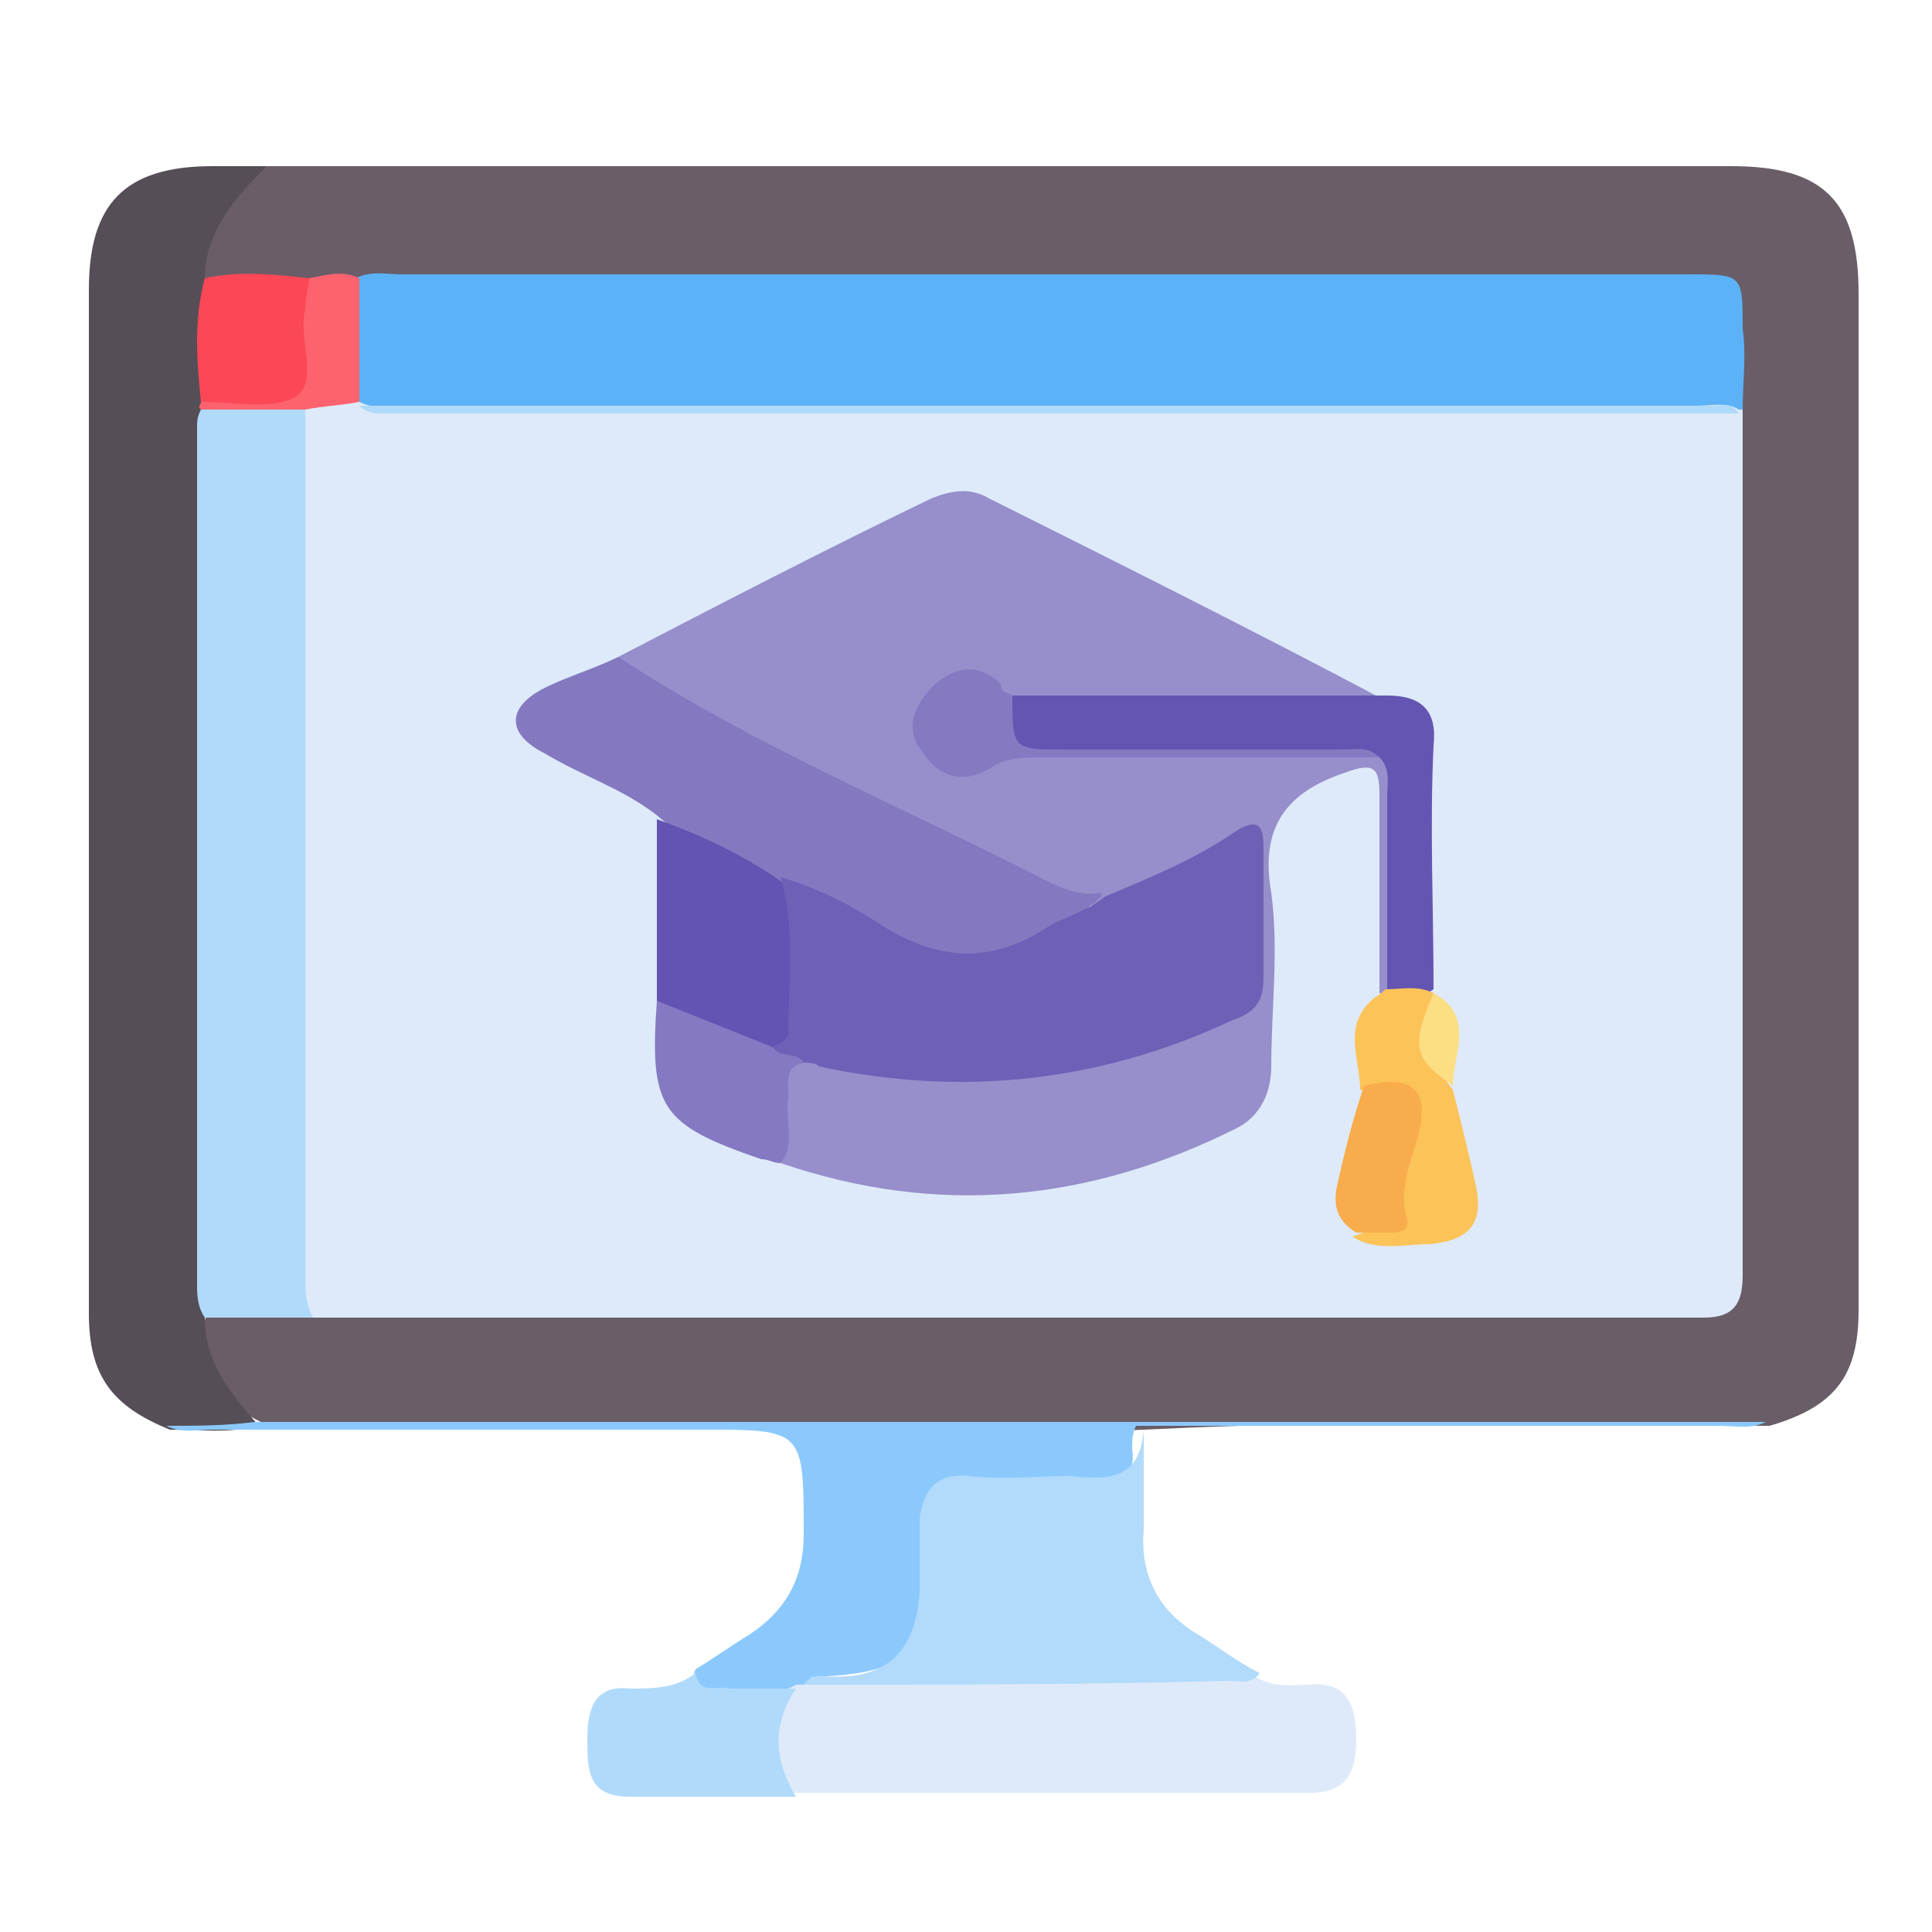 <?xml version="1.0" encoding="UTF-8"?> <!-- Generator: Adobe Illustrator 26.0.2, SVG Export Plug-In . SVG Version: 6.00 Build 0) --> <svg xmlns="http://www.w3.org/2000/svg" xmlns:xlink="http://www.w3.org/1999/xlink" id="Шар_1" x="0px" y="0px" viewBox="0 0 50 50" style="enable-background:new 0 0 50 50;" xml:space="preserve"> <style type="text/css"> .st0{fill:#695D67;} .st1{fill:#554E56;} .st2{fill:#DEEAF9;} .st3{fill:#8BC9FD;} .st4{fill:#B1DAFB;} .st5{fill:#B0DAFB;} .st6{fill:#5CB2F7;} .st7{fill:#B0DAFA;} .st8{fill:#FB4756;} .st9{fill:#FD636E;} .st10{fill:#968FCB;} .st11{fill:#8479C1;} .st12{fill:#6455B2;} .st13{fill:#6353B2;} .st14{fill:#FCC359;} .st15{fill:#8479C2;} .st16{fill:#F8AC4C;} .st17{fill:#FCDE83;} .st18{fill:#6E60B7;} .st19{fill:#857AC2;} </style> <g> <path class="st0" d="M6.9,4.3c0.7,0,1.4,0,2.1,0c11.9,0,23.8,0,35.8,0c2.4,0,3.3,0.9,3.3,3.3c0,8.8,0,17.6,0,26.3 c0,1.7-0.6,2.5-2.3,3c-4.6,0-9.1-0.1-13.7,0c-3.4,0.1-6.8,0.4-10.2,0.2c-5-0.4-10-0.1-14.9-0.2c-1.4-0.5-2.1-1.9-1.6-3 c0.9-0.3,1.8-0.1,2.8-0.2c11.6,0,23.1,0,34.7,0c2.3,0,2.1,0.1,2.1-2.1c0-6.6,0-13.1,0-19.7c0-0.4,0-0.9,0-1.3c0-0.8,0-1.5-0.1-2.3 c0-0.7-0.3-1-1-1c-0.3,0-0.5,0-0.8,0c-10.7,0-21.5,0-32.2,0c-0.5,0-0.9,0-1.4,0C9,7.4,8.5,7.4,8.1,7.4c-0.9,0-1.8,0.1-2.7,0 C4.8,6.7,5.3,6.1,5.5,5.5C5.8,4.9,6.3,4.6,6.9,4.3z"></path> <path class="st1" d="M6.9,4.3C6.1,5.1,5.3,6,5.3,7.2c0.2,1.1,0.1,2.2,0.1,3.2c0,0.1,0,0.2,0,0.4c0.1,7.1,0,14.1,0,21.2 c0,0.7,0.1,1.4-0.1,2.1c0,1.2,0.7,2,1.4,2.8c-0.8,0.2-1.5,0.1-2.3,0.1c-1.5-0.6-2.1-1.4-2.1-3c0-8.8,0-17.7,0-26.5 c0-2.2,0.9-3.2,3.2-3.2C5.9,4.3,6.4,4.3,6.9,4.3z"></path> <path class="st2" d="M32.5,43.4c0.5,0.3,1,0.2,1.4,0.2c1-0.1,1.2,0.6,1.2,1.4c0,0.8-0.2,1.4-1.2,1.4c-4.5,0-8.9,0-13.4,0 c-0.9-0.8-0.9-2,0-2.9c0.1-0.1,0.2-0.1,0.4-0.1c3.4-0.1,6.8-0.1,10.3-0.1C31.6,43.3,32.1,43.5,32.5,43.4z"></path> <path class="st3" d="M20.8,43.6c-0.1,0-0.1,0-0.2,0c-0.7,0.4-1.4,0.4-2.1,0.2c-0.3,0-0.7-0.1-0.5-0.6c0.5-0.3,0.9-0.6,1.4-0.9 c0.9-0.6,1.4-1.4,1.4-2.6c0-2.7,0-2.7-2.6-2.7c-4.2,0-8.4,0-12.7,0c-0.4,0-0.8,0.1-1.2-0.1c0.8,0,1.5,0,2.3-0.1c0.6,0,1.1,0,1.7,0 c12.2,0,24.5,0,36.7,0c0.2,0,0.5,0,0.7,0c-0.4,0.2-0.8,0.1-1.2,0.1c-5,0-10,0-15.1,0c-0.1,0.2-0.1,0.4-0.1,0.6 c0.1,0.7-0.3,0.9-0.9,0.9c-1,0-2,0-3.1,0c-1.1,0-1.4,0.2-1.4,1.4c0,0.2,0,0.3,0,0.5c0,2.6-0.4,3-2.9,3.1 C21,43.5,20.9,43.5,20.8,43.6z"></path> <path class="st4" d="M20.8,43.6c0.2-0.3,0.5-0.2,0.8-0.2c1.4,0,2.1-0.7,2.2-2.2c0-0.6,0-1.3,0-1.9c0.1-0.7,0.4-1.2,1.3-1.1 c0.8,0.1,1.7,0,2.6,0c1,0.1,1.8,0.1,1.9-1.2c0,0.9,0,1.7,0,2.6c-0.1,1.2,0.4,2.1,1.4,2.7c0.5,0.3,1,0.7,1.6,1 c-0.2,0.3-0.5,0.2-0.8,0.2C28,43.6,24.4,43.6,20.8,43.6z"></path> <path class="st5" d="M18,43.3c0.1,0.6,0.6,0.3,0.9,0.4c0.6,0,1.1,0,1.7,0c-0.6,0.9-0.6,1.8,0,2.8c-1.4,0-2.8,0-4.3,0 c-1.1,0-1.1-0.7-1.1-1.5c0-0.8,0.2-1.4,1.1-1.3C16.9,43.7,17.5,43.7,18,43.3z"></path> <path class="st2" d="M45.1,10.6c0,3.2,0,6.5,0,9.7c0,4.2,0,8.5,0,12.7c0,0.7-0.2,1.1-1,1.1c-11.9,0-23.8,0-35.7,0 c-0.1,0-0.3,0-0.4,0c-0.7-0.4-0.5-1.1-0.5-1.7c0-5.9,0-11.9,0-17.8c0-1.3-0.1-2.5,0.1-3.8c0.3-0.7,0.9-0.7,1.5-0.6 c0.1,0,0.3,0,0.4,0.1c0.5,0.1,0.9,0.1,1.4,0.1c10.8,0,21.5,0,32.3,0c0.5,0,1.1,0,1.6,0.1C44.9,10.5,45,10.5,45.1,10.6z"></path> <path class="st6" d="M45.1,10.6L45.1,10.6l-0.1,0c-0.3-0.2-0.7-0.1-1.1-0.1c-11.2,0-22.4,0-33.5,0c-0.4,0-0.7,0.1-1.1-0.1l-0.1,0 c-0.5-1.1-0.5-2.1,0-3.2c0.4-0.2,0.8-0.1,1.2-0.1c11.1,0,22.2,0,33.3,0c1.4,0,1.4,0,1.4,1.4C45.2,9.2,45.1,9.9,45.1,10.6z"></path> <path class="st7" d="M7.9,10.6c0,7.5,0,14.9,0,22.4c0,0.4,0,0.7,0.2,1.1c-0.9,0-1.8,0-2.8,0c-0.2-0.3-0.2-0.6-0.2-0.9 c0-7.4,0-14.7,0-22.1c0-0.2,0-0.3,0.1-0.5C6.1,10.2,7,10.2,7.9,10.6z"></path> <path class="st8" d="M5.2,10.4C5.1,9.4,5,8.3,5.3,7.2C6.2,7,7.1,7.1,8,7.2C8.3,8.1,8.1,9,8.1,10c0,0.3-0.2,0.6-0.6,0.6 C6.8,10.5,6,10.7,5.2,10.4z"></path> <path class="st9" d="M5.2,10.4c0.8,0,1.8,0.2,2.4-0.1C8.3,9.9,7.7,8.8,7.9,8C7.9,7.7,8,7.4,8,7.2C8.5,7.1,8.9,7,9.3,7.2 c0,1.1,0,2.1,0,3.2c-0.5,0.1-0.9,0.1-1.4,0.2c-0.9,0-1.8,0-2.7,0C5.1,10.5,5.2,10.5,5.2,10.4z"></path> <path class="st10" d="M35.7,25.7c0-1.7,0-3.4,0-5.1c0-0.7-0.1-0.9-0.9-0.6c-1.5,0.5-2.2,1.4-1.9,3.1c0.2,1.5,0,3,0,4.5 c0,0.7-0.3,1.3-0.9,1.6c-3.8,1.9-7.7,2.3-11.8,0.9c-0.2-0.6-0.1-1.3-0.1-1.9c0-0.4,0.1-0.7,0.5-0.9c0.7-0.2,1.4,0.1,2.1,0.2 c3,0.4,5.9,0,8.7-1.2c0.7-0.3,1.1-0.8,1-1.6c0-0.7,0-1.3,0-2c0-1.1-0.1-1.1-1-0.6c-0.9,0.5-1.8,1-2.8,1.3c-0.7,0.1-1.2-0.1-1.8-0.4 c-3-1.5-6-3-9-4.5c-0.7-0.4-1.5-0.7-1.8-1.5c2.7-1.4,5.4-2.8,8.1-4.1c0.5-0.2,1-0.3,1.5,0c3.4,1.7,6.8,3.4,10.2,5.2 c-0.2,0.3-0.6,0.3-0.9,0.3c-2.9,0-5.8,0.1-8.7,0c-0.3-0.1-0.6-0.2-0.9-0.4c-0.4-0.2-0.8-0.1-1.2,0.2c-0.3,0.3-0.4,0.7-0.1,1.1 c0.3,0.5,0.7,0.5,1.2,0.4c3.4-0.7,6.8-0.2,10.3-0.3c0.1,0,0.2,0.1,0.3,0.1c0.2,0.2,0.3,0.5,0.3,0.8c0,1.7,0.1,3.4-0.1,5.1 C36,25.6,35.9,25.8,35.7,25.7z"></path> <path class="st11" d="M16,17c3.5,2.3,7.4,3.9,11.1,5.8c0.4,0.2,0.9,0.4,1.4,0.3c0,0,0,0.1,0,0.1c-1.2,1.1-3.6,2.3-4.9,1.4 c-1.1-0.7-2.3-1.2-3.4-1.7c-1-0.6-2.3-1-3.2-1.8c-0.9-0.7-1.9-1-2.9-1.6c-1-0.5-1-1.2,0-1.7C14.7,17.5,15.4,17.3,16,17z"></path> <path class="st12" d="M35.9,25.6c0-1.7,0-3.3,0-5c0-0.3,0.1-0.7-0.2-1c-2.3-0.2-4.7,0-7-0.1c-0.6,0-1.1,0-1.7,0 c-1.1,0-1.4-0.4-0.8-1.5c3.2,0,6.5,0,9.7,0c0.9,0,1.3,0.4,1.2,1.3c-0.1,2.1,0,4.2,0,6.3C36.7,25.9,36.3,25.9,35.9,25.6z"></path> <path class="st13" d="M17,21.2c1.1,0.4,2.2,0.9,3.2,1.6c0.2,0.2,0.4,0.4,0.4,0.6c0.1,1.1,0.1,2.2,0,3.3c0,0.2-0.2,0.4-0.4,0.6 c-1.3,0.1-2.3-0.4-3.2-1.3C17,24.4,17,22.8,17,21.2z"></path> <path class="st14" d="M35.9,25.6c0.4,0,0.8-0.1,1.2,0.1c0,0,0,0.1,0,0.1c-0.1,0.8-0.1,1.7,0.5,2.4c0.2,0.8,0.4,1.6,0.6,2.5 c0.2,1-0.2,1.4-1.2,1.5c-0.7,0-1.4,0.2-2-0.2c0.7-0.2,1.1-0.6,1-1.4c0-0.2,0.1-0.4,0.1-0.6c0.4-1.5,0.5-1.3-0.9-1.8 c0-0.8-0.5-1.7,0.4-2.4C35.8,25.7,35.8,25.6,35.9,25.6z"></path> <path class="st15" d="M17,25.9c1,0.4,2,0.8,3,1.2c0.3,0.2,0.8-0.2,0.8,0.4c-0.5,0.1-0.4,0.5-0.4,0.9c-0.1,0.6,0.2,1.2-0.2,1.7 c-0.2,0-0.3-0.1-0.5-0.1C17.1,29.1,16.8,28.7,17,25.9z"></path> <path class="st7" d="M9.3,10.5c11.7,0,23.3,0,35,0c0.3,0,0.5-0.1,0.7,0.2c-11.7,0-23.4,0-35.1,0C9.7,10.7,9.5,10.7,9.3,10.5z"></path> <path class="st16" d="M35.3,28.1c1.3-0.3,1.7,0.1,1.4,1.3c-0.2,0.7-0.5,1.4-0.3,2.1c0.1,0.3-0.1,0.4-0.4,0.4c-0.3,0-0.6,0-0.9,0 c-0.5-0.3-0.6-0.7-0.5-1.2C34.8,29.8,35,29,35.3,28.1z"></path> <path class="st17" d="M37.6,28.1c-1-0.7-1.1-1-0.5-2.4C38.2,26.3,37.6,27.3,37.6,28.1z"></path> <path class="st18" d="M20.8,27.5c-0.2-0.3-0.6-0.1-0.8-0.4c0.2-0.1,0.4-0.2,0.4-0.4c0-1.3,0.2-2.6-0.2-4c1,0.3,1.8,0.7,2.7,1.3 c1.5,0.9,2.8,0.9,4.2,0c0.5-0.3,1-0.4,1.5-0.8c1.2-0.5,2.4-1,3.4-1.7c0.5-0.3,0.7-0.2,0.7,0.4c0,1.1,0,2.2,0,3.4 c0,0.6-0.2,0.9-0.8,1.1c-3.4,1.6-7,2-10.7,1.2C21.1,27.5,20.9,27.5,20.8,27.5z"></path> <path class="st19" d="M26.2,18c0,1.4,0,1.4,1.4,1.4c2.4,0,4.7,0,7.1,0c0.4,0,0.7-0.1,1,0.2c-2.9,0-5.8,0-8.7,0c-0.5,0-1,0-1.4,0.3 c-0.7,0.4-1.3,0.2-1.7-0.4c-0.5-0.6-0.3-1.2,0.3-1.8c0.6-0.5,1.2-0.5,1.7,0C25.9,17.9,26,17.9,26.2,18z"></path> </g> </svg> 